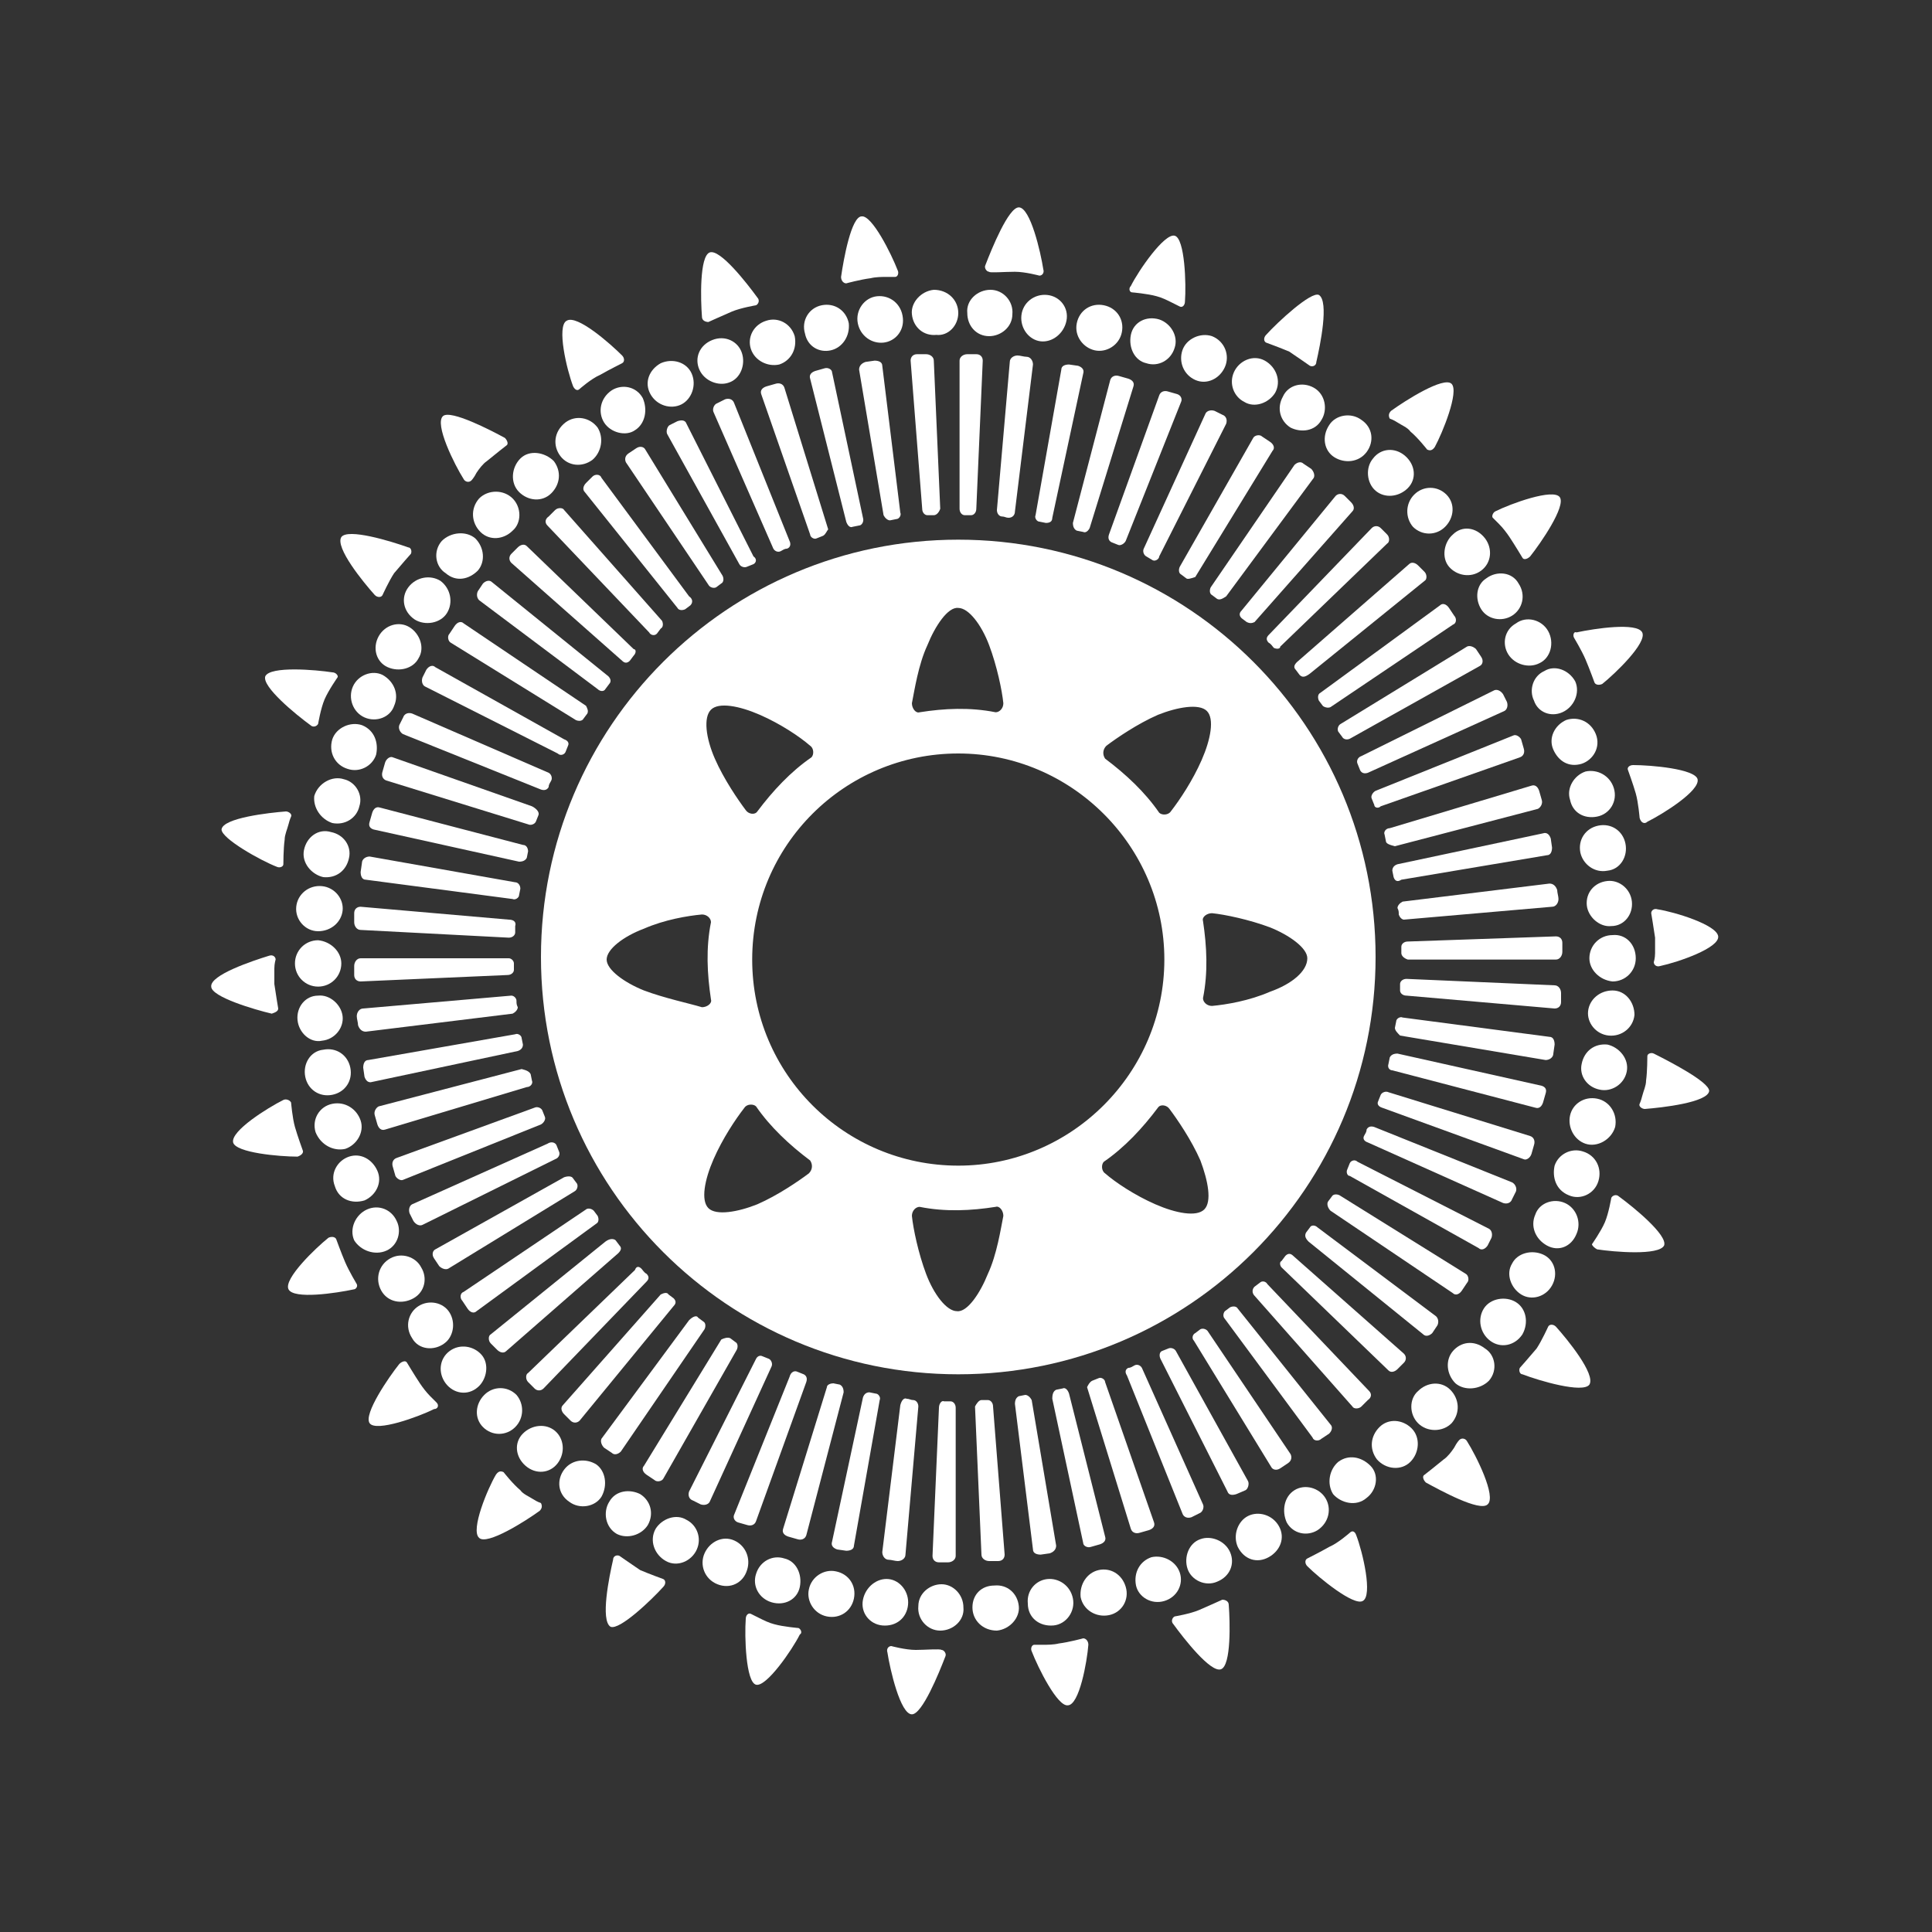 <?xml version="1.0" encoding="UTF-8"?>
<!-- Generator: Adobe Illustrator 27.2.0, SVG Export Plug-In . SVG Version: 6.00 Build 0)  -->
<svg xmlns="http://www.w3.org/2000/svg" xmlns:xlink="http://www.w3.org/1999/xlink" version="1.1" id="Ebene_1" x="0px" y="0px" viewBox="0 0 150 150" style="enable-background:new 0 0 150 150;" xml:space="preserve">
<rect x="0" y="0" width="150" height="150" fill="#333333" stroke="none"/>
<style type="text/css">
	.st0{fill:#FFFFFF;}
</style>
<g>
	<g>
		<path class="st0" d="M120.5,99.8c0.5-0.9,0.2-2-0.7-2.4c-0.9-0.4-2-0.1-2.4,0.7c-0.5,0.8-0.1,1.9,0.7,2.4    C118.9,101,120,100.7,120.5,99.8z"></path>
		<path class="st0" d="M117.7,101.1c-0.8-0.5-2-0.3-2.5,0.5c-0.5,0.8-0.3,1.9,0.5,2.5c0.8,0.6,1.9,0.4,2.5-0.5    C118.7,102.7,118.5,101.6,117.7,101.1z"></path>
		<path class="st0" d="M112.8,104.9c-0.6,0.7-0.5,1.8,0.2,2.5c0.7,0.6,1.9,0.5,2.6-0.2c0.7-0.8,0.5-2-0.3-2.5    C114.4,104,113.4,104.2,112.8,104.9z"></path>
		<path class="st0" d="M112.7,110.5c0.7-0.8,0.6-1.9-0.1-2.6c-0.7-0.7-1.8-0.6-2.5,0.1c-0.7,0.6-0.7,1.8,0,2.5    C110.8,111.2,112,111.2,112.7,110.5z"></path>
		<path class="st0" d="M109.5,113.5c0.7-0.7,0.8-1.9,0.1-2.6c-0.7-0.7-1.8-0.8-2.5-0.1c-0.7,0.7-0.8,1.7-0.2,2.5    C107.6,114.1,108.8,114.2,109.5,113.5z"></path>
		<path class="st0" d="M106.1,116.3c0.8-0.6,1-1.8,0.3-2.5s-1.7-0.9-2.5-0.3c-0.7,0.6-0.9,1.7-0.4,2.5    C104.1,116.7,105.3,117,106.1,116.3z"></path>
		<path class="st0" d="M100.5,115.7c-0.8,0.5-1,1.6-0.6,2.5c0.5,0.9,1.6,1.1,2.4,0.6c0.9-0.6,1.1-1.7,0.6-2.5    C102.4,115.5,101.3,115.2,100.5,115.7z"></path>
		<path class="st0" d="M98.5,120.9c0.9-0.5,1.3-1.5,0.8-2.4c-0.5-0.9-1.6-1.2-2.4-0.8c-0.8,0.4-1.2,1.5-0.8,2.4    C96.6,121.1,97.6,121.4,98.5,120.9z"></path>
		<path class="st0" d="M94.5,122.8c1-0.4,1.4-1.4,1-2.3c-0.4-0.9-1.5-1.3-2.3-1c-0.9,0.3-1.3,1.4-1,2.3    C92.5,122.7,93.6,123.2,94.5,122.8z"></path>
		<path class="st0" d="M90.4,124.3c1-0.3,1.5-1.3,1.2-2.2c-0.3-0.9-1.3-1.4-2.2-1.2c-0.9,0.3-1.4,1.2-1.2,2.2    C88.4,124,89.4,124.6,90.4,124.3z"></path>
		<path class="st0" d="M86.1,125.4c1-0.2,1.6-1.2,1.3-2.2c-0.3-1-1.2-1.5-2.1-1.3c-0.9,0.2-1.5,1.1-1.4,2.1    C84.1,125,85.1,125.6,86.1,125.4z"></path>
		<path class="st0" d="M81.8,126.2c1-0.1,1.7-1.1,1.5-2.1c-0.2-1-1.1-1.6-2-1.5c-0.9,0.1-1.6,0.9-1.5,1.9    C79.8,125.6,80.7,126.3,81.8,126.2z"></path>
		<path class="st0" d="M75.5,124.8c0,1,0.8,1.8,1.9,1.8c1-0.1,1.8-1,1.7-1.9c-0.1-1-0.9-1.7-1.9-1.6    C76.2,123.1,75.5,123.8,75.5,124.8z"></path>
		<path class="st0" d="M73.1,123c-0.9,0-1.8,0.7-1.8,1.7c-0.1,1,0.7,1.9,1.7,1.9c1,0,1.9-0.8,1.8-1.8C74.8,123.8,74,123,73.1,123z"></path>
		<path class="st0" d="M70.5,124.6c0.1-1-0.6-1.9-1.5-2c-0.9-0.1-1.8,0.6-2,1.6c-0.2,1,0.5,1.9,1.5,2    C69.6,126.3,70.4,125.6,70.5,124.6z"></path>
		<path class="st0" d="M64.2,125.5c1,0.2,1.9-0.4,2.1-1.4c0.2-1-0.4-1.9-1.4-2.1c-0.9-0.2-1.9,0.4-2.1,1.4    C62.6,124.3,63.2,125.3,64.2,125.5z"></path>
		<path class="st0" d="M59.9,124.4c1,0.3,2-0.2,2.2-1.2c0.2-1-0.3-2-1.2-2.2c-0.9-0.3-1.9,0.2-2.2,1.2    C58.4,123.1,58.9,124.1,59.9,124.4z"></path>
		<path class="st0" d="M58,121.9c0.3-0.9-0.1-1.9-1-2.3c-0.9-0.4-1.9,0.1-2.3,1c-0.4,0.9,0,2,1,2.4C56.7,123.4,57.7,122.9,58,121.9z    "></path>
		<path class="st0" d="M53.3,118c-0.8-0.5-1.9-0.1-2.4,0.7c-0.5,0.9-0.1,2,0.8,2.5c0.9,0.5,2,0,2.4-0.9    C54.5,119.4,54.1,118.4,53.3,118z"></path>
		<path class="st0" d="M50.3,118.4c0.5-0.9,0.2-1.9-0.6-2.4c-0.8-0.4-1.9-0.3-2.4,0.6c-0.5,0.8-0.3,2,0.6,2.5    C48.7,119.5,49.8,119.2,50.3,118.4z"></path>
		<path class="st0" d="M46.3,113.7c-0.8-0.5-1.9-0.4-2.5,0.4c-0.6,0.8-0.5,1.9,0.4,2.5c0.8,0.6,2,0.4,2.5-0.4    C47.2,115.3,47,114.2,46.3,113.7z"></path>
		<path class="st0" d="M43.1,111.1c-0.7-0.6-1.8-0.5-2.5,0.2c-0.7,0.7-0.6,1.8,0.2,2.5c0.8,0.7,1.9,0.6,2.5-0.2    C43.9,112.8,43.8,111.7,43.1,111.1z"></path>
		<path class="st0" d="M40,110.8c0.7-0.7,0.7-1.8,0.1-2.5c-0.7-0.7-1.8-0.7-2.5,0c-0.7,0.7-0.8,1.8-0.1,2.5    C38.2,111.5,39.3,111.5,40,110.8z"></path>
		<path class="st0" d="M37.1,107.7c0.7-0.6,0.9-1.8,0.3-2.5c-0.6-0.7-1.7-0.9-2.5-0.3c-0.8,0.6-0.9,1.7-0.3,2.5    C35.2,108.2,36.3,108.4,37.1,107.7z"></path>
		<path class="st0" d="M34.9,101.9c-0.5-0.8-1.6-1-2.4-0.5c-0.8,0.5-1.1,1.6-0.5,2.5c0.5,0.9,1.7,1,2.5,0.4    C35.2,103.8,35.4,102.7,34.9,101.9z"></path>
		<path class="st0" d="M32.1,100.8c0.9-0.5,1.1-1.6,0.6-2.4c-0.4-0.8-1.5-1.2-2.4-0.7s-1.2,1.6-0.7,2.5    C30.1,101.1,31.2,101.3,32.1,100.8z"></path>
		<path class="st0" d="M30,97.1c0.9-0.4,1.2-1.5,0.8-2.3c-0.4-0.9-1.4-1.3-2.3-0.9c-0.9,0.4-1.4,1.5-1,2.4    C28,97.1,29.1,97.5,30,97.1z"></path>
		<path class="st0" d="M28.3,93.2c0.9-0.4,1.4-1.4,1-2.3c-0.4-0.9-1.3-1.4-2.2-1.1c-0.9,0.3-1.5,1.3-1.1,2.3    C26.3,93.1,27.3,93.5,28.3,93.2z"></path>
		<path class="st0" d="M26.8,89.2c0.9-0.3,1.5-1.3,1.2-2.2c-0.3-0.9-1.2-1.5-2.2-1.3c-1,0.2-1.6,1.2-1.3,2.2    C24.9,88.9,25.9,89.4,26.8,89.2z"></path>
		<path class="st0" d="M25.8,85c1-0.2,1.6-1.1,1.4-2.1s-1.1-1.6-2.1-1.4c-1,0.1-1.6,1.1-1.4,2.1C23.9,84.6,24.8,85.2,25.8,85z"></path>
		<path class="st0" d="M25,80.8c1-0.1,1.7-1,1.6-1.9c-0.1-0.9-1-1.7-1.9-1.6c-1,0-1.7,0.9-1.6,1.9C23.2,80.2,24.1,81,25,80.8z"></path>
		<path class="st0" d="M24.7,76.6c1,0,1.8-0.8,1.8-1.8c0-0.9-0.8-1.7-1.8-1.8c-1,0-1.8,0.8-1.8,1.8C22.9,75.8,23.7,76.6,24.7,76.6z"></path>
		<path class="st0" d="M24.7,72.3c1,0,1.8-0.7,1.9-1.6c0.1-0.9-0.6-1.8-1.6-1.9c-1-0.1-1.9,0.6-2,1.6C22.9,71.4,23.7,72.3,24.7,72.3    z"></path>
		<path class="st0" d="M23.6,66c-0.2,1,0.6,1.9,1.5,2.1c1,0.1,1.8-0.5,2-1.5c0.2-0.9-0.4-1.8-1.4-2C24.7,64.3,23.8,65,23.6,66z"></path>
		<path class="st0" d="M25.8,63.9c1,0.2,1.9-0.4,2.1-1.3c0.3-0.9-0.3-1.9-1.2-2.1c-0.9-0.3-2,0.3-2.3,1.3    C24.3,62.7,24.9,63.6,25.8,63.9z"></path>
		<path class="st0" d="M25.8,57.4c-0.3,1,0.2,2,1.2,2.3c0.9,0.3,1.9-0.2,2.2-1.1c0.2-0.9-0.1-1.9-1.1-2.3    C27.2,56,26.1,56.5,25.8,57.4z"></path>
		<path class="st0" d="M27.4,53.3c-0.4,0.9,0,2,0.9,2.4c0.9,0.4,2,0,2.3-0.9c0.4-0.9,0-1.9-0.9-2.4C28.9,52,27.8,52.4,27.4,53.3z"></path>
		<path class="st0" d="M29.4,49.4c-0.5,0.9-0.2,2,0.7,2.4c0.9,0.4,2,0.1,2.4-0.7c0.5-0.8,0.1-1.9-0.7-2.4    C31,48.2,29.9,48.5,29.4,49.4z"></path>
		<path class="st0" d="M31.7,45.6c-0.6,0.8-0.4,1.9,0.5,2.5c0.8,0.5,2,0.3,2.5-0.5c0.5-0.8,0.3-1.9-0.5-2.5    C33.4,44.6,32.3,44.8,31.7,45.6z"></path>
		<path class="st0" d="M37.1,44.3c0.6-0.7,0.5-1.8-0.2-2.5c-0.7-0.6-1.9-0.5-2.6,0.2c-0.7,0.8-0.5,2,0.3,2.5    C35.4,45.2,36.4,45,37.1,44.3z"></path>
		<path class="st0" d="M37.2,38.7c-0.7,0.8-0.6,1.9,0.1,2.6c0.7,0.7,1.8,0.6,2.5-0.1c0.7-0.6,0.7-1.8,0-2.5    C39.1,38,37.9,38,37.2,38.7z"></path>
		<path class="st0" d="M40.4,35.6c-0.7,0.7-0.8,1.9-0.1,2.6c0.7,0.7,1.8,0.8,2.5,0.1c0.7-0.7,0.8-1.7,0.2-2.5    C42.3,35.1,41.1,34.9,40.4,35.6z"></path>
		<path class="st0" d="M43.5,35.4c0.6,0.8,1.7,0.9,2.5,0.3c0.7-0.6,0.9-1.7,0.4-2.5c-0.6-0.8-1.7-1-2.5-0.4    C43,33.5,42.9,34.6,43.5,35.4z"></path>
		<path class="st0" d="M49.3,33.4c0.8-0.5,1-1.6,0.6-2.5c-0.5-0.9-1.6-1.1-2.4-0.6c-0.9,0.6-1.1,1.7-0.6,2.5S48.6,33.9,49.3,33.4z"></path>
		<path class="st0" d="M51.3,28.2c-0.9,0.5-1.3,1.5-0.8,2.4c0.5,0.9,1.6,1.2,2.4,0.8c0.8-0.4,1.2-1.5,0.8-2.4    C53.3,28.1,52.2,27.8,51.3,28.2z"></path>
		<path class="st0" d="M55.3,26.4c-1,0.4-1.4,1.4-1,2.3c0.4,0.9,1.5,1.3,2.3,1c0.9-0.3,1.3-1.4,1-2.3C57.3,26.5,56.3,26,55.3,26.4z"></path>
		<path class="st0" d="M58.3,27.1c0.3,0.9,1.3,1.4,2.2,1.2c0.9-0.3,1.4-1.2,1.2-2.2c-0.3-1-1.3-1.5-2.2-1.2    C58.5,25.2,58,26.2,58.3,27.1z"></path>
		<path class="st0" d="M64.5,27.2c0.9-0.2,1.5-1.1,1.4-2.1c-0.2-1-1.1-1.6-2.1-1.4c-1,0.2-1.6,1.2-1.3,2.2    C62.7,26.9,63.6,27.4,64.5,27.2z"></path>
		<path class="st0" d="M68.1,23c-1,0.1-1.7,1.1-1.5,2.1c0.2,1,1.1,1.6,2,1.5c0.9-0.1,1.6-0.9,1.5-1.9C70,23.6,69.1,22.9,68.1,23z"></path>
		<path class="st0" d="M74.4,24.3c0-1-0.8-1.8-1.9-1.8c-1,0.1-1.8,1-1.7,1.9c0.1,1,0.9,1.7,1.9,1.6C73.6,26.1,74.4,25.3,74.4,24.3z"></path>
		<path class="st0" d="M76.8,26.1c0.9,0,1.8-0.7,1.8-1.7c0.1-1-0.7-1.9-1.7-1.9c-1,0-1.9,0.8-1.8,1.8C75.1,25.3,75.8,26.1,76.8,26.1    z"></path>
		<path class="st0" d="M79.3,24.5c-0.1,1,0.6,1.9,1.5,2c0.9,0.1,1.8-0.6,2-1.6c0.2-1-0.5-1.9-1.5-2C80.3,22.8,79.4,23.5,79.3,24.5z"></path>
		<path class="st0" d="M85.7,23.7c-1-0.2-1.9,0.4-2.1,1.4c-0.2,1,0.5,1.9,1.4,2.1c0.9,0.2,1.9-0.4,2.1-1.4    C87.3,24.8,86.7,23.9,85.7,23.7z"></path>
		<path class="st0" d="M90,24.8c-1-0.3-2,0.2-2.2,1.2c-0.2,1,0.3,2,1.2,2.2c0.9,0.3,1.9-0.2,2.2-1.2C91.5,26.1,90.9,25.1,90,24.8z"></path>
		<path class="st0" d="M91.8,27.2c-0.3,0.9,0.1,1.9,1,2.3c0.9,0.4,1.9-0.1,2.3-1c0.4-0.9,0-2-1-2.4C93.2,25.8,92.1,26.3,91.8,27.2z"></path>
		<path class="st0" d="M95.8,28.9c-0.4,0.9,0,1.9,0.8,2.3c0.8,0.5,1.9,0.1,2.4-0.7c0.5-0.9,0.1-2-0.8-2.5    C97.3,27.5,96.2,28,95.8,28.9z"></path>
		<path class="st0" d="M99.6,30.8c-0.5,0.9-0.2,1.9,0.6,2.4c0.8,0.4,1.9,0.3,2.4-0.6c0.5-0.8,0.3-2-0.6-2.5    C101.1,29.6,100,29.9,99.6,30.8z"></path>
		<path class="st0" d="M103.6,35.5c0.8,0.5,1.9,0.4,2.5-0.4c0.6-0.8,0.5-1.9-0.4-2.5c-0.8-0.6-2-0.4-2.5,0.4    C102.6,33.9,102.8,35,103.6,35.5z"></path>
		<path class="st0" d="M106.8,38.1c0.7,0.6,1.8,0.5,2.5-0.2c0.7-0.7,0.6-1.8-0.2-2.5c-0.8-0.7-1.9-0.6-2.5,0.2    C106,36.3,106.1,37.5,106.8,38.1z"></path>
		<path class="st0" d="M109.8,38.4c-0.7,0.7-0.7,1.8-0.1,2.5c0.7,0.7,1.8,0.7,2.5,0c0.7-0.7,0.8-1.8,0.1-2.5    C111.6,37.7,110.5,37.7,109.8,38.4z"></path>
		<path class="st0" d="M112.8,41.5c-0.7,0.6-0.9,1.8-0.3,2.5c0.6,0.7,1.7,0.9,2.5,0.3c0.8-0.6,0.9-1.7,0.3-2.5    C114.6,40.9,113.5,40.8,112.8,41.5z"></path>
		<path class="st0" d="M115,47.3c0.5,0.8,1.6,1,2.4,0.5c0.8-0.5,1.1-1.6,0.5-2.5c-0.5-0.9-1.7-1-2.5-0.4    C114.6,45.4,114.5,46.5,115,47.3z"></path>
		<path class="st0" d="M119.5,51.5c0.9-0.4,1.2-1.6,0.7-2.5c-0.5-0.9-1.7-1.2-2.5-0.6c-0.9,0.5-1.1,1.6-0.6,2.4    C117.6,51.6,118.7,51.9,119.5,51.5z"></path>
		<path class="st0" d="M121.3,55.3c0.9-0.4,1.4-1.5,1-2.4c-0.5-0.9-1.6-1.3-2.4-0.8c-0.9,0.4-1.2,1.5-0.8,2.3    C119.4,55.3,120.4,55.7,121.3,55.3z"></path>
		<path class="st0" d="M122.8,59.3c0.9-0.3,1.5-1.3,1.1-2.3c-0.4-1-1.4-1.4-2.3-1.1c-0.9,0.4-1.4,1.4-1,2.3    C121,59.1,121.8,59.6,122.8,59.3z"></path>
		<path class="st0" d="M124,63.4c1-0.2,1.6-1.2,1.3-2.2c-0.3-1-1.3-1.5-2.2-1.3c-0.9,0.3-1.5,1.3-1.2,2.2    C122.1,63.1,123,63.6,124,63.4z"></path>
		<path class="st0" d="M124.1,64.1c-1,0.2-1.6,1.1-1.4,2.1c0.2,0.9,1.1,1.6,2.1,1.4c1-0.1,1.6-1.1,1.4-2.1S125.1,63.9,124.1,64.1z"></path>
		<path class="st0" d="M123.2,70.3c0.1,0.9,1,1.7,1.9,1.6c1,0,1.7-0.9,1.6-1.9c-0.1-1-1-1.7-1.9-1.6    C123.8,68.5,123.1,69.3,123.2,70.3z"></path>
		<path class="st0" d="M125.2,72.6c-1,0-1.8,0.8-1.8,1.8c0,0.9,0.8,1.7,1.8,1.8c1,0,1.8-0.8,1.8-1.8C127,73.3,126.2,72.5,125.2,72.6    z"></path>
		<path class="st0" d="M125.2,76.9c-1,0-1.8,0.7-1.9,1.6c-0.1,0.9,0.6,1.8,1.6,1.9c1,0.1,1.9-0.6,2-1.6    C126.9,77.8,126.2,76.9,125.2,76.9z"></path>
		<path class="st0" d="M126.3,83.2c0.2-1-0.6-1.9-1.5-2.1c-1-0.1-1.8,0.5-2,1.5c-0.2,0.9,0.4,1.8,1.4,2    C125.1,84.8,126.1,84.2,126.3,83.2z"></path>
		<path class="st0" d="M123.1,88.8c0.9,0.3,2-0.3,2.3-1.3c0.2-1-0.4-2-1.4-2.2c-1-0.2-1.9,0.4-2.1,1.3    C121.7,87.5,122.2,88.5,123.1,88.8z"></path>
		<path class="st0" d="M124.1,91.7c0.3-1-0.2-2-1.2-2.3c-0.9-0.3-1.9,0.2-2.2,1.1c-0.2,0.9,0.1,1.9,1.1,2.3    C122.7,93.2,123.8,92.7,124.1,91.7z"></path>
		<path class="st0" d="M122.4,95.8c0.4-0.9,0-2-0.9-2.4c-0.9-0.4-2,0-2.3,0.9c-0.4,0.9,0,1.9,0.9,2.4C121,97.2,122,96.8,122.4,95.8z    "></path>
		<path class="st0" d="M123.4,107.5L123.4,107.5L123.4,107.5c0.5-0.8-1.7-3.5-2.6-4.5c-0.2-0.2-0.5-0.2-0.6,0c0,0-0.5,1.1-0.9,1.7    l0,0l0,0c-0.5,0.6-1.3,1.5-1.3,1.5c-0.1,0.2,0,0.5,0.2,0.5C119.5,107.2,122.9,108.2,123.4,107.5z"></path>
		<path class="st0" d="M115.5,116.8L115.5,116.8L115.5,116.8c0.7-0.6-0.9-3.8-1.6-4.9c-0.1-0.2-0.4-0.3-0.6-0.1c0,0-0.2,0.2-0.4,0.6    c-0.2,0.3-0.5,0.7-0.8,0.9l0,0l0,0c-0.6,0.5-1.5,1.2-1.5,1.2c-0.2,0.1-0.1,0.4,0.1,0.6C111.8,115.7,114.9,117.4,115.5,116.8z"></path>
		<path class="st0" d="M105.8,124.3L105.8,124.3L105.8,124.3c0.8-0.4,0-3.8-0.5-5.1c-0.1-0.3-0.3-0.4-0.5-0.2c0,0-0.9,0.8-1.6,1.1    l0,0l0,0c-0.7,0.4-1.7,0.9-1.7,0.9c-0.2,0.1-0.2,0.4,0,0.6C102.4,122.5,105.1,124.7,105.8,124.3z"></path>
		<path class="st0" d="M94.8,129.6L94.8,129.6L94.8,129.6c0.8-0.3,0.7-3.7,0.6-5c0-0.3-0.3-0.4-0.5-0.4c0,0-1.1,0.5-1.8,0.8l0,0l0,0    c-0.7,0.3-1.9,0.5-1.9,0.5c-0.2,0.1-0.3,0.4-0.1,0.6C91.9,127.2,94,129.9,94.8,129.6z"></path>
		<path class="st0" d="M84.5,127.7c0-0.3-0.2-0.5-0.4-0.5c0,0-1.1,0.3-1.9,0.4l0,0l0,0c-0.4,0.1-0.9,0.1-1.2,0.1c-0.4,0-0.7,0-0.7,0    c-0.2,0-0.3,0.3-0.2,0.5c0.5,1.3,2,4.3,2.8,4.2l0,0l0,0C83.8,132.4,84.4,129,84.5,127.7z"></path>
		<path class="st0" d="M71.1,128.1L71.1,128.1c-0.8,0-1.9-0.3-1.9-0.3c-0.2,0-0.4,0.2-0.3,0.5c0.2,1.3,1,4.8,1.9,4.8l0,0l0,0    c0.8,0,2.1-3.2,2.6-4.5c0.1-0.2-0.1-0.5-0.3-0.5C73,128,71.8,128.1,71.1,128.1L71.1,128.1z"></path>
		<path class="st0" d="M62,126.4c0,0-1.2-0.1-1.9-0.3l0,0l0,0c-0.4-0.1-0.8-0.3-1.2-0.5c-0.4-0.2-0.6-0.3-0.6-0.3    c-0.2-0.1-0.4,0.1-0.4,0.4c-0.1,1.3,0,4.9,0.8,5.1l0,0l0,0c0.8,0.2,2.8-2.7,3.4-3.9C62.3,126.8,62.2,126.5,62,126.4z"></path>
		<path class="st0" d="M51.5,123.2c0.2-0.2,0.2-0.5,0-0.6c0,0-1.1-0.4-1.8-0.7l0,0l0,0c-0.6-0.4-1.6-1.1-1.6-1.1    c-0.2-0.1-0.5,0-0.5,0.3c-0.3,1.3-1,4.7-0.2,5.2l0,0l0,0C48.1,126.6,50.6,124.2,51.5,123.2z"></path>
		<path class="st0" d="M37.2,119.4L37.2,119.4c0.6,0.6,3.6-1.3,4.7-2.1c0.2-0.2,0.2-0.4,0.1-0.6c0,0-0.3-0.1-0.6-0.3    c-0.3-0.2-0.8-0.4-1-0.7l0,0l0,0c-0.6-0.5-1.3-1.4-1.3-1.4c-0.2-0.1-0.4-0.1-0.6,0.2C37.9,115.5,36.5,118.8,37.2,119.4L37.2,119.4    z"></path>
		<path class="st0" d="M33.9,108.9c0,0-0.2-0.2-0.5-0.5c-0.3-0.3-0.6-0.7-0.8-1l0,0l0,0c-0.4-0.6-1-1.6-1-1.6    c-0.1-0.2-0.4-0.1-0.6,0.1c-0.8,1-2.8,3.9-2.3,4.6l0,0l0,0c0.5,0.7,3.8-0.5,5-1.1C34,109.4,34.1,109.1,33.9,108.9z"></path>
		<path class="st0" d="M27.7,99.7c0,0-0.6-1-0.9-1.7l0,0l0,0c-0.3-0.7-0.7-1.8-0.7-1.8c-0.1-0.2-0.4-0.2-0.6-0.1    c-1,0.8-3.5,3.2-3.1,4l0,0l0,0c0.4,0.8,3.7,0.3,5.1,0C27.6,100.1,27.8,99.9,27.7,99.7z"></path>
		<path class="st0" d="M23.5,89.3c0,0-0.4-1.1-0.6-1.8l0,0l0,0c-0.2-0.7-0.3-1.9-0.3-1.9c-0.1-0.2-0.4-0.3-0.6-0.2    c-1.2,0.6-4.1,2.4-3.9,3.3l0,0l0,0c0.2,0.8,3.6,1.1,5,1.1C23.4,89.7,23.6,89.5,23.5,89.3z"></path>
		<path class="st0" d="M21.6,78.3c0,0-0.2-1.2-0.3-1.9l0,0l0,0c0-0.4,0-0.9,0-1.2c0-0.4,0.1-0.7,0.1-0.7c0-0.2-0.2-0.4-0.5-0.3    c-1.3,0.4-4.6,1.5-4.5,2.4l0,0l0,0c0,0.8,3.4,1.8,4.7,2.1C21.4,78.6,21.6,78.5,21.6,78.3z"></path>
		<path class="st0" d="M21.5,67.3c0.2,0.1,0.5,0,0.5-0.2c0,0,0-1.2,0.1-1.9l0,0l0,0c0-0.4,0.2-0.8,0.3-1.2c0.1-0.4,0.2-0.6,0.2-0.6    c0.1-0.2-0.2-0.4-0.4-0.4c-1.3,0.1-4.9,0.5-5,1.4l0,0l0,0C17.2,65.1,20.2,66.8,21.5,67.3z"></path>
		<path class="st0" d="M25.8,52.2c-1.3-0.2-4.8-0.5-5.2,0.3l0,0l0,0c-0.3,0.8,2.4,3,3.5,3.8c0.2,0.2,0.5,0.1,0.6-0.1    c0,0,0.2-1.2,0.5-1.9l0,0l0,0c0.3-0.7,1-1.7,1-1.7C26.3,52.5,26.1,52.2,25.8,52.2z"></path>
		<path class="st0" d="M26.5,41.7L26.5,41.7L26.5,41.7c-0.5,0.8,1.7,3.5,2.6,4.5c0.2,0.2,0.5,0.2,0.6,0c0,0,0.5-1.1,0.9-1.7l0,0l0,0    c0.5-0.6,1.3-1.5,1.3-1.5c0.1-0.2,0-0.5-0.2-0.5C30.3,42,27,41,26.5,41.7z"></path>
		<path class="st0" d="M34.4,32.3L34.4,32.3L34.4,32.3c-0.7,0.6,0.9,3.8,1.6,4.9c0.1,0.2,0.4,0.3,0.6,0.1c0,0,0.2-0.2,0.4-0.6    c0.2-0.3,0.5-0.7,0.8-0.9l0,0l0,0c0.6-0.5,1.5-1.2,1.5-1.2c0.2-0.1,0.1-0.4-0.1-0.6C38.1,33.4,35,31.8,34.4,32.3z"></path>
		<path class="st0" d="M44,24.9L44,24.9L44,24.9c-0.8,0.4,0,3.8,0.5,5.1c0.1,0.2,0.3,0.4,0.5,0.2c0,0,0.9-0.8,1.6-1.1l0,0l0,0    c0.7-0.4,1.7-0.9,1.7-0.9c0.2-0.1,0.2-0.4,0-0.6C47.4,26.7,44.8,24.4,44,24.9z"></path>
		<path class="st0" d="M55.1,19.6L55.1,19.6L55.1,19.6c-0.8,0.3-0.7,3.7-0.6,5c0,0.3,0.3,0.4,0.5,0.4c0,0,1.1-0.5,1.8-0.8l0,0l0,0    c0.7-0.3,1.9-0.5,1.9-0.5c0.2-0.1,0.3-0.4,0.1-0.6C58,22,55.9,19.3,55.1,19.6z"></path>
		<path class="st0" d="M65.3,21.5c0,0.3,0.2,0.5,0.4,0.5c0,0,1.1-0.3,1.9-0.4l0,0l0,0c0.4-0.1,0.9-0.1,1.2-0.1c0.4,0,0.7,0,0.7,0    c0.2,0,0.3-0.3,0.2-0.5c-0.5-1.3-2-4.3-2.8-4.2l0,0l0,0C66.1,16.8,65.5,20.1,65.3,21.5z"></path>
		<path class="st0" d="M78.8,21.1L78.8,21.1c0.8,0,1.9,0.3,1.9,0.3c0.2,0,0.4-0.2,0.3-0.5c-0.2-1.3-1-4.8-1.9-4.8l0,0l0,0    c-0.8,0-2.1,3.2-2.6,4.5c-0.1,0.2,0.1,0.5,0.3,0.5C76.8,21.2,78,21.1,78.8,21.1L78.8,21.1z"></path>
		<path class="st0" d="M87.9,22.7c0,0,1.2,0.1,1.9,0.3l0,0l0,0c0.4,0.1,0.8,0.3,1.2,0.5c0.4,0.2,0.6,0.3,0.6,0.3    c0.2,0.1,0.4-0.1,0.4-0.4c0.1-1.3,0-4.9-0.8-5.1l0,0l0,0c-0.8-0.2-2.8,2.7-3.4,3.9C87.6,22.4,87.7,22.7,87.9,22.7z"></path>
		<path class="st0" d="M98.3,26c-0.2,0.2-0.2,0.5,0,0.6c0,0,1.1,0.4,1.8,0.7l0,0l0,0c0.6,0.4,1.6,1.1,1.6,1.1c0.2,0.1,0.5,0,0.5-0.3    c0.3-1.3,1-4.7,0.2-5.2l0,0l0,0C101.8,22.6,99.2,25,98.3,26z"></path>
		<path class="st0" d="M112.7,29.8L112.7,29.8c-0.6-0.6-3.6,1.3-4.7,2.1c-0.2,0.2-0.2,0.4-0.1,0.6c0,0,0.3,0.1,0.6,0.3    c0.3,0.2,0.8,0.4,1,0.7l0,0l0,0c0.6,0.5,1.3,1.4,1.3,1.4c0.2,0.1,0.4,0.1,0.6-0.2C112,33.6,113.3,30.4,112.7,29.8L112.7,29.8z"></path>
		<path class="st0" d="M115.9,40.2c0,0,0.2,0.2,0.5,0.5c0.3,0.3,0.6,0.7,0.8,1l0,0l0,0c0.4,0.6,1,1.6,1,1.6c0.1,0.2,0.4,0.1,0.6-0.1    c0.8-1,2.8-3.9,2.3-4.6l0,0l0,0c-0.5-0.7-3.8,0.5-5,1.1C115.9,39.8,115.8,40.1,115.9,40.2z"></path>
		<path class="st0" d="M122.2,49.5c0,0,0.6,1,0.9,1.7l0,0l0,0c0.3,0.7,0.7,1.8,0.7,1.8c0.1,0.2,0.4,0.2,0.6,0.1c1-0.8,3.5-3.2,3.1-4    l0,0l0,0c-0.4-0.8-3.7-0.3-5.1,0C122.2,49,122.1,49.3,122.2,49.5z"></path>
		<path class="st0" d="M127.9,63.8c1.2-0.6,4.1-2.4,3.9-3.3l0,0l0,0c-0.2-0.8-3.6-1.1-5-1.1c-0.3,0-0.5,0.2-0.4,0.4    c0,0,0.4,1.1,0.6,1.8l0,0l0,0c0.2,0.7,0.3,1.9,0.3,1.9C127.4,63.9,127.7,64,127.9,63.8z"></path>
		<path class="st0" d="M133.4,72.7L133.4,72.7L133.4,72.7c-0.1-0.9-3.4-1.9-4.7-2.1c-0.3-0.1-0.5,0.1-0.5,0.3c0,0,0.2,1.2,0.3,1.9    l0,0l0,0c0,0.4,0,0.9,0,1.2c0,0.4-0.1,0.7-0.1,0.7c0,0.2,0.2,0.4,0.5,0.3C130.3,74.7,133.5,73.6,133.4,72.7z"></path>
		<path class="st0" d="M128.4,81.8c-0.2-0.1-0.5,0-0.5,0.2c0,0,0,1.2-0.1,1.9l0,0l0,0c0,0.4-0.2,0.8-0.3,1.2    c-0.1,0.4-0.2,0.6-0.2,0.6c-0.1,0.2,0.2,0.4,0.4,0.4c1.3-0.1,4.9-0.5,5-1.4l0,0l0,0C132.7,84,129.6,82.4,128.4,81.8z"></path>
		<path class="st0" d="M124,97c1.3,0.2,4.8,0.5,5.2-0.3l0,0l0,0c0.3-0.8-2.4-3-3.5-3.8c-0.2-0.2-0.5-0.1-0.6,0.1    c0,0-0.2,1.2-0.5,1.9l0,0l0,0c-0.3,0.7-1,1.7-1,1.7C123.6,96.7,123.8,96.9,124,97z"></path>
	</g>
	<path class="st0" d="M108.7,76.9l0-0.5c0-0.2,0.2-0.4,0.5-0.4l11.5,0.5c0.3,0,0.5,0.3,0.5,0.6l0,0.7c0,0.3-0.2,0.5-0.5,0.5l-11.5-1   C108.9,77.3,108.7,77.1,108.7,76.9z"></path>
	<path class="st0" d="M108.3,79.8l0.1-0.5c0-0.2,0.3-0.4,0.5-0.3l11.4,1.5c0.3,0,0.4,0.3,0.4,0.6l-0.1,0.7c0,0.3-0.3,0.5-0.6,0.5   l-11.3-1.9C108.5,80.2,108.3,80,108.3,79.8z"></path>
	<path class="st0" d="M107.8,82.6l0.1-0.5c0.1-0.2,0.3-0.3,0.6-0.3l11.2,2.5c0.3,0.1,0.4,0.3,0.3,0.6l-0.2,0.7   c-0.1,0.3-0.3,0.5-0.6,0.4l-11.1-2.9C107.9,83.1,107.7,82.9,107.8,82.6z"></path>
	<path class="st0" d="M107,85.5l0.2-0.5c0.1-0.2,0.4-0.3,0.6-0.2l11,3.4c0.3,0.1,0.4,0.4,0.3,0.7l-0.2,0.7c-0.1,0.3-0.4,0.5-0.6,0.4   L107.3,86C107,85.9,106.9,85.7,107,85.5z"></path>
	<path class="st0" d="M105.9,88.2c0.1-0.2,0.2-0.3,0.2-0.5c0.1-0.2,0.3-0.3,0.6-0.2l10.7,4.3c0.2,0.1,0.4,0.4,0.3,0.7   c-0.1,0.2-0.2,0.4-0.3,0.6c-0.1,0.3-0.4,0.4-0.7,0.3l-10.5-4.7C105.9,88.6,105.8,88.4,105.9,88.2z"></path>
	<path class="st0" d="M104.6,90.8l0.2-0.5c0.1-0.2,0.4-0.3,0.6-0.1l10.2,5.2c0.2,0.1,0.3,0.4,0.2,0.7l-0.3,0.6   c-0.2,0.3-0.5,0.4-0.7,0.2l-10-5.6C104.6,91.3,104.5,91,104.6,90.8z"></path>
	<path class="st0" d="M103.1,93.3l0.3-0.4c0.1-0.2,0.4-0.2,0.6-0.1l9.8,6.1c0.2,0.1,0.3,0.5,0.1,0.7l-0.4,0.6   c-0.2,0.3-0.5,0.4-0.7,0.2l-9.5-6.4C103.1,93.8,103,93.5,103.1,93.3z"></path>
	<path class="st0" d="M101.4,95.7l0.3-0.4c0.1-0.2,0.4-0.2,0.6,0l9.2,6.9c0.2,0.2,0.2,0.5,0.1,0.7l-0.4,0.6   c-0.2,0.2-0.5,0.3-0.7,0.1l-8.9-7.2C101.3,96.1,101.3,95.9,101.4,95.7z"></path>
	<path class="st0" d="M99.5,97.9l0.3-0.4c0.2-0.2,0.4-0.2,0.6,0l8.6,7.6c0.2,0.2,0.2,0.5,0,0.7l-0.5,0.5c-0.2,0.2-0.5,0.3-0.7,0.1   l-8.3-8C99.4,98.3,99.3,98,99.5,97.9z"></path>
	<path class="st0" d="M97.4,99.9l0.4-0.3c0.2-0.2,0.5-0.1,0.6,0.1l7.9,8.3c0.2,0.2,0.2,0.5-0.1,0.7l-0.5,0.5c-0.2,0.2-0.6,0.2-0.7,0   l-7.6-8.6C97.2,100.4,97.2,100.1,97.4,99.9z"></path>
	<path class="st0" d="M95.1,101.8l0.4-0.3c0.2-0.1,0.5-0.1,0.6,0.1l7.2,9c0.2,0.2,0.1,0.5-0.1,0.7l-0.6,0.4   c-0.2,0.2-0.6,0.2-0.7-0.1l-6.8-9.2C94.9,102.2,95,101.9,95.1,101.8z"></path>
	<path class="st0" d="M92.8,103.5l0.4-0.3c0.2-0.1,0.5,0,0.6,0.2l6.4,9.5c0.1,0.2,0.1,0.5-0.2,0.7l-0.6,0.4   c-0.3,0.2-0.6,0.1-0.7-0.1l-6-9.8C92.5,103.9,92.6,103.6,92.8,103.5z"></path>
	<path class="st0" d="M90.2,104.9l0.5-0.2c0.2-0.1,0.5,0,0.6,0.2l5.6,10.1c0.1,0.2,0,0.6-0.2,0.7L96,116c-0.3,0.1-0.6,0.1-0.7-0.2   l-5.2-10.3C90,105.3,90,105,90.2,104.9z"></path>
	<path class="st0" d="M87.6,106.2c0.2,0,0.3-0.1,0.5-0.2c0.2-0.1,0.5,0,0.6,0.3l4.7,10.5c0.1,0.2,0,0.6-0.3,0.7   c-0.2,0.1-0.4,0.2-0.6,0.3c-0.3,0.1-0.6,0-0.7-0.3l-4.3-10.7C87.3,106.5,87.4,106.3,87.6,106.2z"></path>
	<path class="st0" d="M84.8,107.2l0.5-0.2c0.2-0.1,0.5,0.1,0.5,0.3l3.8,10.9c0.1,0.3-0.1,0.5-0.4,0.6l-0.7,0.2   c-0.3,0.1-0.6,0-0.7-0.3l-3.4-11C84.5,107.5,84.6,107.3,84.8,107.2z"></path>
	<path class="st0" d="M82,107.9l0.5-0.1c0.2-0.1,0.4,0.1,0.5,0.4l2.8,11.1c0.1,0.3-0.1,0.5-0.4,0.6l-0.7,0.2   c-0.3,0.1-0.6-0.1-0.6-0.3l-2.4-11.2C81.7,108.2,81.8,108,82,107.9z"></path>
	<path class="st0" d="M79.1,108.4l0.5-0.1c0.2,0,0.4,0.2,0.5,0.4l1.9,11.3c0,0.3-0.2,0.5-0.5,0.6l-0.7,0.1c-0.3,0-0.6-0.1-0.6-0.4   L78.8,109C78.8,108.7,78.9,108.5,79.1,108.4z"></path>
	<path class="st0" d="M76.2,108.7l0.5,0c0.2,0,0.4,0.2,0.4,0.5l0.9,11.5c0,0.3-0.2,0.5-0.5,0.5l-0.7,0c-0.3,0-0.6-0.2-0.6-0.5   l-0.5-11.5C75.8,109,76,108.7,76.2,108.7z"></path>
	<path class="st0" d="M73.3,108.8l0.5,0c0.2,0,0.4,0.2,0.4,0.5l0,11.5c0,0.3-0.3,0.5-0.6,0.5l-0.7,0c-0.3,0-0.5-0.2-0.5-0.5   l0.5-11.5C72.9,109,73.1,108.7,73.3,108.8z"></path>
	<path class="st0" d="M70.4,108.6c0.2,0,0.3,0.1,0.5,0.1c0.2,0,0.4,0.2,0.4,0.5l-1,11.5c0,0.3-0.3,0.5-0.6,0.5   c-0.2,0-0.5-0.1-0.7-0.1c-0.3,0-0.5-0.3-0.5-0.6l1.4-11.4C70,108.7,70.2,108.5,70.4,108.6z"></path>
	<path class="st0" d="M67.5,108.1l0.5,0.1c0.2,0,0.4,0.3,0.3,0.5l-2,11.3c0,0.3-0.3,0.4-0.6,0.4l-0.7-0.1c-0.3-0.1-0.5-0.3-0.4-0.6   l2.4-11.2C67.1,108.2,67.3,108.1,67.5,108.1z"></path>
	<path class="st0" d="M64.7,107.4l0.5,0.1c0.2,0.1,0.3,0.3,0.3,0.6l-2.9,11.1c-0.1,0.3-0.4,0.4-0.7,0.3l-0.7-0.2   c-0.3-0.1-0.5-0.3-0.4-0.6l3.4-11C64.2,107.5,64.5,107.4,64.7,107.4z"></path>
	<path class="st0" d="M61.9,106.5l0.5,0.2c0.2,0.1,0.3,0.3,0.2,0.6l-3.9,10.8c-0.1,0.3-0.4,0.4-0.7,0.3l-0.7-0.2   c-0.3-0.1-0.4-0.4-0.3-0.6l4.3-10.7C61.4,106.5,61.7,106.4,61.9,106.5z"></path>
	<path class="st0" d="M59.2,105.3l0.5,0.2c0.2,0.1,0.3,0.4,0.2,0.6l-4.8,10.5c-0.1,0.2-0.4,0.3-0.7,0.2l-0.6-0.3   c-0.3-0.1-0.4-0.4-0.3-0.7l5.2-10.3C58.8,105.3,59,105.2,59.2,105.3z"></path>
	<path class="st0" d="M56.7,103.9l0.4,0.3c0.2,0.1,0.2,0.4,0.1,0.6l-5.7,10c-0.1,0.2-0.5,0.3-0.7,0.1l-0.6-0.4   c-0.3-0.2-0.4-0.5-0.2-0.7l6-9.8C56.2,103.9,56.5,103.8,56.7,103.9z"></path>
	<path class="st0" d="M54.2,102.3l0.4,0.3c0.2,0.1,0.2,0.4,0.1,0.6l-6.5,9.5c-0.2,0.2-0.5,0.3-0.7,0.1l-0.6-0.4   c-0.2-0.2-0.3-0.5-0.2-0.7l6.8-9.2C53.8,102.2,54.1,102.1,54.2,102.3z"></path>
	<path class="st0" d="M51.9,100.5l0.4,0.3c0.2,0.2,0.2,0.4,0,0.6l-7.3,8.9c-0.2,0.2-0.5,0.2-0.7,0l-0.5-0.5   c-0.2-0.2-0.3-0.5-0.1-0.7l7.6-8.6C51.5,100.4,51.8,100.3,51.9,100.5z"></path>
	<path class="st0" d="M49.8,98.5c0.1,0.1,0.2,0.3,0.4,0.4c0.2,0.2,0.2,0.4,0,0.6l-8,8.3c-0.2,0.2-0.5,0.2-0.7,0   c-0.2-0.2-0.3-0.3-0.5-0.5c-0.2-0.2-0.2-0.6,0-0.7l8.3-8C49.4,98.3,49.6,98.3,49.8,98.5z"></path>
	<path class="st0" d="M47.8,96.3l0.3,0.4c0.2,0.2,0.1,0.4-0.1,0.6l-8.7,7.6c-0.2,0.2-0.5,0.1-0.7-0.1l-0.5-0.5   c-0.2-0.2-0.2-0.6,0-0.7l8.9-7.2C47.4,96.1,47.7,96.2,47.8,96.3z"></path>
	<path class="st0" d="M46.1,94l0.3,0.4c0.1,0.2,0.1,0.5-0.1,0.6l-9.3,6.8c-0.2,0.2-0.5,0.1-0.7-0.2l-0.4-0.6   c-0.2-0.2-0.2-0.6,0.1-0.7l9.5-6.4C45.6,93.8,45.9,93.8,46.1,94z"></path>
	<path class="st0" d="M44.5,91.5l0.3,0.4c0.1,0.2,0,0.5-0.2,0.6l-9.8,6c-0.2,0.1-0.5,0-0.7-0.2l-0.4-0.6c-0.2-0.3-0.1-0.6,0.1-0.7   l10-5.6C44.1,91.3,44.4,91.3,44.5,91.5z"></path>
	<path class="st0" d="M43.2,88.9l0.2,0.5c0.1,0.2,0,0.5-0.3,0.6l-10.3,5.1c-0.2,0.1-0.5,0-0.7-0.3l-0.3-0.6c-0.1-0.3,0-0.6,0.2-0.7   l10.5-4.7C42.8,88.6,43.1,88.7,43.2,88.9z"></path>
	<path class="st0" d="M42.1,86.2l0.2,0.5c0.1,0.2-0.1,0.5-0.3,0.6l-10.7,4.3c-0.2,0.1-0.5-0.1-0.6-0.3l-0.2-0.7   c-0.1-0.3,0-0.6,0.3-0.7L41.5,86C41.7,85.9,42,86,42.1,86.2z"></path>
	<path class="st0" d="M41.2,83.4l0.1,0.5c0.1,0.2-0.1,0.5-0.4,0.5l-11,3.3c-0.3,0.1-0.5-0.1-0.6-0.4l-0.2-0.7   c-0.1-0.3,0.1-0.6,0.3-0.7l11.1-2.9C40.9,83.1,41.1,83.2,41.2,83.4z"></path>
	<path class="st0" d="M40.5,80.6l0.1,0.5c0,0.2-0.1,0.4-0.4,0.5L28.9,84c-0.3,0.1-0.5-0.1-0.6-0.4l-0.1-0.7c0-0.3,0.1-0.6,0.4-0.6   L40,80.3C40.2,80.2,40.5,80.4,40.5,80.6z"></path>
	<path class="st0" d="M40.1,77.7c0,0.2,0,0.3,0.1,0.5c0,0.2-0.2,0.4-0.4,0.5l-11.4,1.4c-0.3,0-0.5-0.2-0.6-0.5   c0-0.2-0.1-0.5-0.1-0.7c0-0.3,0.2-0.6,0.5-0.6l11.5-1C39.9,77.3,40.1,77.5,40.1,77.7z"></path>
	<path class="st0" d="M39.9,74.8l0,0.5c0,0.2-0.2,0.4-0.5,0.4L28,76.2c-0.3,0-0.5-0.2-0.5-0.5l0-0.7c0-0.3,0.2-0.6,0.5-0.6h11.5   C39.7,74.4,39.9,74.6,39.9,74.8z"></path>
	<path class="st0" d="M40,71.9l0,0.5c0,0.2-0.2,0.4-0.5,0.4L28,72.2c-0.3,0-0.5-0.3-0.5-0.6l0-0.7c0-0.3,0.2-0.5,0.5-0.5l11.5,1   C39.9,71.4,40.1,71.6,40,71.9z"></path>
	<path class="st0" d="M40.4,69l-0.1,0.5c0,0.2-0.3,0.4-0.5,0.3l-11.4-1.5c-0.3,0-0.4-0.3-0.4-0.6l0.1-0.7c0-0.3,0.3-0.5,0.6-0.5   L40,68.5C40.2,68.5,40.4,68.7,40.4,69z"></path>
	<path class="st0" d="M41,66.1l-0.1,0.5c-0.1,0.2-0.3,0.3-0.6,0.3L29,64.4c-0.3-0.1-0.4-0.3-0.3-0.6l0.2-0.7   c0.1-0.3,0.3-0.5,0.6-0.4l11.1,2.9C40.9,65.6,41,65.9,41,66.1z"></path>
	<path class="st0" d="M41.8,63.3l-0.2,0.5C41.5,64,41.2,64.1,41,64l-11-3.4c-0.3-0.1-0.4-0.4-0.3-0.7l0.2-0.7   c0.1-0.3,0.4-0.5,0.6-0.4l10.8,3.8C41.7,62.8,41.9,63.1,41.8,63.3z"></path>
	<path class="st0" d="M42.8,60.6c-0.1,0.2-0.2,0.3-0.2,0.5c-0.1,0.2-0.3,0.3-0.6,0.2l-10.7-4.3c-0.2-0.1-0.4-0.4-0.3-0.7   c0.1-0.2,0.2-0.4,0.3-0.6c0.1-0.3,0.4-0.4,0.7-0.3L42.6,60C42.8,60.1,42.9,60.4,42.8,60.6z"></path>
	<path class="st0" d="M44.1,57.9l-0.2,0.5c-0.1,0.2-0.4,0.3-0.6,0.1L33,53.3c-0.2-0.1-0.3-0.4-0.2-0.7l0.3-0.6   c0.2-0.3,0.5-0.4,0.7-0.2l10,5.6C44.1,57.5,44.2,57.7,44.1,57.9z"></path>
	<path class="st0" d="M45.6,55.4l-0.3,0.4c-0.1,0.2-0.4,0.2-0.6,0.1L35,49.9c-0.2-0.1-0.3-0.5-0.1-0.7l0.4-0.6   c0.2-0.3,0.5-0.4,0.7-0.2l9.5,6.4C45.6,55,45.7,55.2,45.6,55.4z"></path>
	<path class="st0" d="M47.3,53.1L47,53.5c-0.1,0.2-0.4,0.2-0.6,0l-9.2-6.9c-0.2-0.2-0.2-0.5-0.1-0.7l0.4-0.6   c0.2-0.2,0.5-0.3,0.7-0.1l8.9,7.2C47.4,52.6,47.5,52.9,47.3,53.1z"></path>
	<path class="st0" d="M49.2,50.9l-0.3,0.4c-0.2,0.2-0.4,0.2-0.6,0l-8.6-7.6c-0.2-0.2-0.2-0.5,0-0.7l0.5-0.5c0.2-0.2,0.5-0.3,0.7-0.1   l8.3,8C49.4,50.4,49.4,50.7,49.2,50.9z"></path>
	<path class="st0" d="M51.3,48.8L51,49.2c-0.2,0.2-0.5,0.1-0.6-0.1l-7.9-8.3c-0.2-0.2-0.2-0.5,0.1-0.7l0.5-0.5   c0.2-0.2,0.6-0.2,0.7,0l7.6,8.6C51.5,48.4,51.5,48.7,51.3,48.8z"></path>
	<path class="st0" d="M53.6,47l-0.4,0.3c-0.2,0.1-0.5,0.1-0.6-0.1l-7.2-9c-0.2-0.2-0.1-0.5,0.1-0.7L46,37c0.2-0.2,0.6-0.2,0.7,0.1   l6.8,9.2C53.8,46.5,53.8,46.8,53.6,47z"></path>
	<path class="st0" d="M56,45.3l-0.4,0.3c-0.2,0.1-0.5,0-0.6-0.2l-6.4-9.5c-0.1-0.2-0.1-0.5,0.2-0.7l0.6-0.4c0.3-0.2,0.6-0.1,0.7,0.1   l6,9.8C56.2,44.9,56.2,45.2,56,45.3z"></path>
	<path class="st0" d="M58.5,43.8L58,44c-0.2,0.1-0.5,0-0.6-0.2l-5.6-10.1c-0.1-0.2,0-0.6,0.2-0.7l0.6-0.3c0.3-0.1,0.6-0.1,0.7,0.2   l5.2,10.3C58.8,43.4,58.7,43.7,58.5,43.8z"></path>
	<path class="st0" d="M61.1,42.6c-0.2,0-0.3,0.1-0.5,0.2c-0.2,0.1-0.5,0-0.6-0.3L55.4,32c-0.1-0.2,0-0.6,0.3-0.7   c0.2-0.1,0.4-0.2,0.6-0.3c0.3-0.1,0.6,0,0.7,0.3L61.3,42C61.4,42.2,61.4,42.5,61.1,42.6z"></path>
	<path class="st0" d="M63.9,41.6l-0.5,0.2c-0.2,0.1-0.5-0.1-0.5-0.3l-3.8-10.9c-0.1-0.3,0.1-0.5,0.4-0.6l0.7-0.2   c0.3-0.1,0.6,0,0.7,0.3l3.4,11C64.2,41.2,64.1,41.5,63.9,41.6z"></path>
	<path class="st0" d="M66.7,40.8l-0.5,0.1c-0.2,0.1-0.4-0.1-0.5-0.4l-2.8-11.1c-0.1-0.3,0.1-0.5,0.4-0.6l0.7-0.2   c0.3-0.1,0.6,0.1,0.6,0.3L67,40.2C67.1,40.5,66.9,40.8,66.7,40.8z"></path>
	<path class="st0" d="M69.6,40.3l-0.5,0.1c-0.2,0-0.4-0.2-0.5-0.4l-1.9-11.3c0-0.3,0.2-0.5,0.5-0.6l0.7-0.1c0.3,0,0.6,0.1,0.6,0.4   l1.4,11.4C70,40,69.8,40.3,69.6,40.3z"></path>
	<path class="st0" d="M72.5,40L72,40c-0.2,0-0.4-0.2-0.4-0.5l-0.9-11.5c0-0.3,0.2-0.5,0.5-0.5l0.7,0c0.3,0,0.6,0.2,0.6,0.5l0.5,11.5   C72.9,39.8,72.7,40,72.5,40z"></path>
	<path class="st0" d="M75.4,40l-0.5,0c-0.2,0-0.4-0.2-0.4-0.5l0-11.5c0-0.3,0.3-0.5,0.6-0.5l0.7,0c0.3,0,0.5,0.2,0.5,0.5l-0.5,11.5   C75.8,39.8,75.6,40,75.4,40z"></path>
	<path class="st0" d="M78.3,40.2c-0.2,0-0.3-0.1-0.5-0.1c-0.2,0-0.4-0.2-0.4-0.5l1-11.5c0-0.3,0.3-0.5,0.6-0.5   c0.2,0,0.5,0.1,0.7,0.1c0.3,0,0.5,0.3,0.5,0.6l-1.4,11.4C78.8,40,78.6,40.2,78.3,40.2z"></path>
	<path class="st0" d="M81.2,40.6l-0.5-0.1c-0.2,0-0.4-0.3-0.3-0.5l2-11.3c0-0.3,0.3-0.4,0.6-0.4l0.7,0.1c0.3,0.1,0.5,0.3,0.4,0.6   l-2.4,11.2C81.7,40.5,81.5,40.6,81.2,40.6z"></path>
	<path class="st0" d="M84.1,41.3l-0.5-0.1c-0.2-0.1-0.3-0.3-0.3-0.6l2.9-11.1c0.1-0.3,0.4-0.4,0.7-0.3l0.7,0.2   c0.3,0.1,0.5,0.3,0.4,0.6l-3.4,11C84.5,41.2,84.3,41.4,84.1,41.3z"></path>
	<path class="st0" d="M86.8,42.3l-0.5-0.2c-0.2-0.1-0.3-0.3-0.2-0.6L90,30.7c0.1-0.3,0.4-0.4,0.7-0.3l0.7,0.2   c0.3,0.1,0.4,0.4,0.3,0.6L87.4,42C87.3,42.2,87,42.4,86.8,42.3z"></path>
	<path class="st0" d="M89.5,43.5L89,43.2c-0.2-0.1-0.3-0.4-0.2-0.6l4.8-10.5c0.1-0.2,0.4-0.3,0.7-0.2l0.6,0.3   c0.3,0.1,0.4,0.4,0.3,0.7l-5.2,10.3C90,43.4,89.7,43.6,89.5,43.5z"></path>
	<path class="st0" d="M92.1,44.9l-0.4-0.3c-0.2-0.1-0.2-0.4-0.1-0.6l5.7-10c0.1-0.2,0.5-0.3,0.7-0.1l0.6,0.4   c0.3,0.2,0.4,0.5,0.2,0.7l-6,9.8C92.5,44.9,92.2,45,92.1,44.9z"></path>
	<path class="st0" d="M94.5,46.5l-0.4-0.3c-0.2-0.1-0.2-0.4-0.1-0.6l6.5-9.5c0.2-0.2,0.5-0.3,0.7-0.1l0.6,0.4   c0.2,0.2,0.3,0.5,0.2,0.7l-6.8,9.2C94.9,46.5,94.7,46.6,94.5,46.5z"></path>
	<path class="st0" d="M96.8,48.3l-0.4-0.3c-0.2-0.2-0.2-0.4,0-0.6l7.3-8.9c0.2-0.2,0.5-0.2,0.7,0l0.5,0.5c0.2,0.2,0.3,0.5,0.1,0.7   l-7.6,8.6C97.2,48.4,97,48.4,96.8,48.3z"></path>
	<path class="st0" d="M98.9,50.3c-0.1-0.1-0.2-0.3-0.4-0.4c-0.2-0.2-0.2-0.4,0-0.6l8-8.3c0.2-0.2,0.5-0.2,0.7,0   c0.2,0.2,0.3,0.3,0.5,0.5c0.2,0.2,0.2,0.6,0,0.7l-8.3,8C99.4,50.4,99.1,50.4,98.9,50.3z"></path>
	<path class="st0" d="M100.9,52.4l-0.3-0.4c-0.2-0.2-0.1-0.4,0.1-0.6l8.7-7.6c0.2-0.2,0.5-0.1,0.7,0.1l0.5,0.5   c0.2,0.2,0.2,0.6,0,0.7l-8.9,7.2C101.3,52.6,101.1,52.6,100.9,52.4z"></path>
	<path class="st0" d="M102.7,54.8l-0.3-0.4c-0.1-0.2-0.1-0.5,0.1-0.6l9.3-6.8c0.2-0.2,0.5-0.1,0.7,0.2l0.4,0.6   c0.2,0.2,0.2,0.6-0.1,0.7l-9.5,6.4C103.1,55,102.8,54.9,102.7,54.8z"></path>
	<path class="st0" d="M104.2,57.2l-0.3-0.4c-0.1-0.2,0-0.5,0.2-0.6l9.8-6c0.2-0.1,0.5,0,0.7,0.2L115,51c0.2,0.3,0.1,0.6-0.1,0.7   l-10,5.6C104.6,57.5,104.3,57.4,104.2,57.2z"></path>
	<path class="st0" d="M105.6,59.8l-0.2-0.5c-0.1-0.2,0-0.5,0.3-0.6l10.3-5.1c0.2-0.1,0.5,0,0.7,0.3l0.3,0.6c0.1,0.3,0,0.6-0.2,0.7   L106.2,60C105.9,60.1,105.7,60,105.6,59.8z"></path>
	<path class="st0" d="M106.7,62.5l-0.2-0.5c-0.1-0.2,0.1-0.5,0.3-0.6l10.7-4.3c0.2-0.1,0.5,0.1,0.6,0.3l0.2,0.7   c0.1,0.3,0,0.6-0.3,0.7l-10.8,3.8C107,62.8,106.7,62.7,106.7,62.5z"></path>
	<path class="st0" d="M107.6,65.3l-0.1-0.5c-0.1-0.2,0.1-0.5,0.4-0.5l11-3.3c0.3-0.1,0.5,0.1,0.6,0.4l0.2,0.7   c0.1,0.3-0.1,0.6-0.3,0.7l-11.1,2.9C107.9,65.6,107.6,65.5,107.6,65.3z"></path>
	<path class="st0" d="M108.2,68.1l-0.1-0.5c0-0.2,0.1-0.4,0.4-0.5l11.3-2.4c0.3-0.1,0.5,0.1,0.6,0.4l0.1,0.7c0,0.3-0.1,0.6-0.4,0.6   l-11.3,1.9C108.5,68.5,108.3,68.4,108.2,68.1z"></path>
	<path class="st0" d="M108.6,71c0-0.2,0-0.3-0.1-0.5c0-0.2,0.2-0.4,0.4-0.5l11.4-1.4c0.3,0,0.5,0.2,0.6,0.5c0,0.2,0.1,0.5,0.1,0.7   c0,0.3-0.2,0.6-0.5,0.6l-11.5,1C108.9,71.4,108.7,71.3,108.6,71z"></path>
	<path class="st0" d="M108.8,74l0-0.5c0-0.2,0.2-0.4,0.5-0.4l11.5-0.4c0.3,0,0.5,0.2,0.5,0.5l0,0.7c0,0.3-0.2,0.6-0.5,0.6h-11.5   C109,74.4,108.8,74.2,108.8,74z"></path>
	<g>
		<path class="st0" d="M74.4,41.9c-17.9,0-32.4,14.5-32.4,32.4s14.5,32.4,32.4,32.4s32.4-14.5,32.4-32.4S92.3,41.9,74.4,41.9z     M85.9,57.9c0.8-0.6,2.4-1.7,4-2.4c1.5-0.6,3.2-0.9,3.8-0.3c0.6,0.6,0.3,2.2-0.4,3.8c-0.7,1.6-1.7,3.1-2.4,4    c-0.2,0.3-0.7,0.3-0.9,0.1c-1.1-1.6-2.6-3-4.2-4.2C85.6,58.6,85.6,58.2,85.9,57.9z M72,50.1c0.6-1.5,1.6-3,2.4-2.9    c0.8,0,1.8,1.3,2.4,2.9c0.6,1.6,1,3.5,1.1,4.5c0,0.4-0.3,0.7-0.6,0.7c-2-0.4-4-0.3-5.9,0c-0.3,0.1-0.6-0.3-0.6-0.7    C71,53.6,71.3,51.6,72,50.1z M55.2,55.1c0.6-0.6,2.2-0.3,3.8,0.4c1.6,0.7,3.1,1.7,3.9,2.4c0.3,0.2,0.3,0.7,0.1,0.9    c-1.6,1.1-3,2.6-4.2,4.2c-0.2,0.3-0.7,0.2-0.9-0.1c-0.6-0.8-1.7-2.4-2.4-4C54.8,57.3,54.6,55.7,55.2,55.1z M50,76.9    c-1.5-0.6-2.9-1.6-2.9-2.4c0-0.8,1.3-1.8,2.9-2.4c1.6-0.7,3.4-1,4.5-1.1c0.4,0,0.7,0.3,0.7,0.6c-0.4,2-0.3,4,0,6    c0.1,0.3-0.3,0.6-0.7,0.6C53.5,77.9,51.6,77.5,50,76.9z M62.8,91.1c-0.8,0.6-2.4,1.7-4,2.4c-1.5,0.6-3.2,0.9-3.8,0.3    c-0.6-0.6-0.3-2.2,0.4-3.8c0.7-1.6,1.7-3.1,2.4-4c0.2-0.3,0.7-0.3,0.9-0.1c1.1,1.6,2.6,3,4.2,4.2C63.1,90.4,63.1,90.8,62.8,91.1z     M58.4,74.5c0-8.9,7.2-16,16-16s16,7.2,16,16s-7.2,16-16,16S58.4,83.4,58.4,74.5z M76.7,98.9c-0.6,1.5-1.6,3-2.4,2.9    c-0.8,0-1.8-1.3-2.4-2.9c-0.6-1.6-1-3.5-1.1-4.5c0-0.4,0.3-0.7,0.6-0.7c2,0.4,4,0.3,5.9,0c0.3-0.1,0.6,0.3,0.6,0.7    C77.7,95.4,77.4,97.4,76.7,98.9z M93.5,93.9c-0.6,0.6-2.2,0.3-3.8-0.4c-1.6-0.7-3.1-1.7-3.9-2.4c-0.3-0.2-0.3-0.7-0.1-0.9    c1.6-1.1,3-2.6,4.2-4.2c0.2-0.3,0.7-0.2,0.9,0.1c0.6,0.8,1.7,2.4,2.4,4C93.8,91.7,94.1,93.3,93.5,93.9z M98.6,77    c-1.6,0.7-3.4,1-4.5,1.1c-0.4,0-0.7-0.3-0.7-0.6c0.4-2,0.3-4,0-6c-0.1-0.3,0.3-0.6,0.7-0.6c1,0.1,2.9,0.5,4.5,1.1    c1.5,0.6,2.9,1.6,2.9,2.4C101.5,75.4,100.3,76.4,98.6,77z"></path>
	</g>
</g>
</svg>
